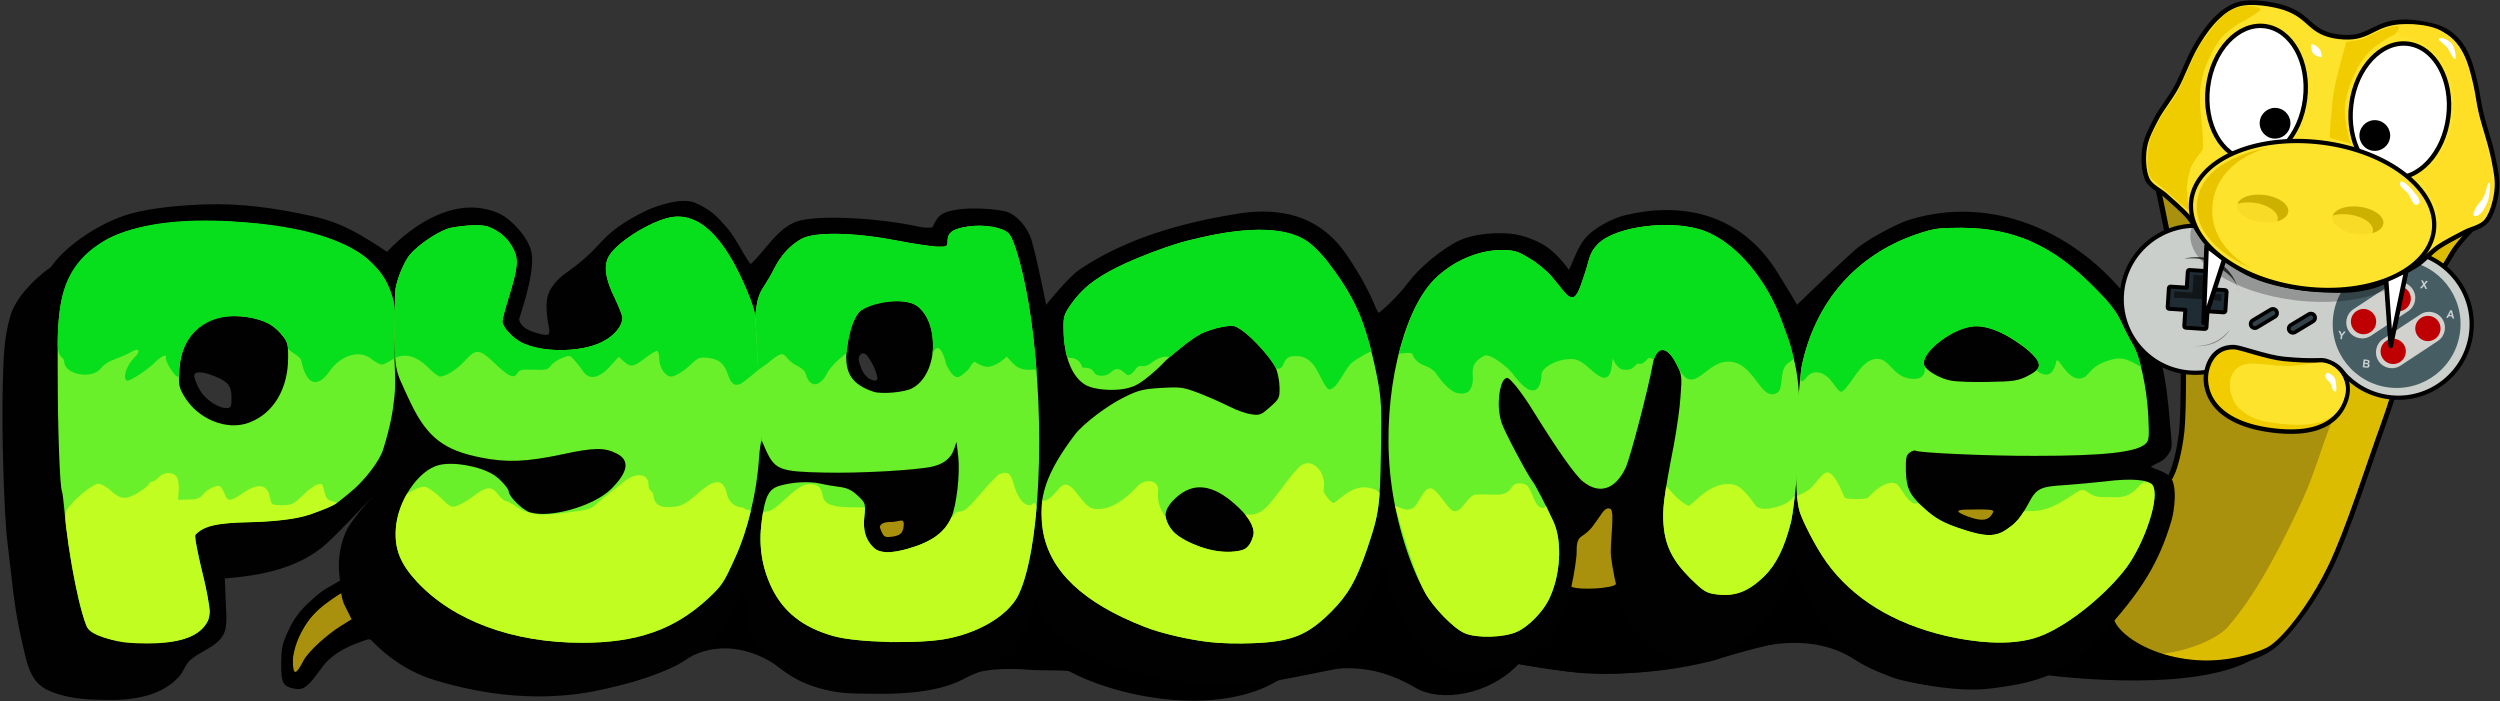 <svg width="1561" height="438" viewBox="0 0 1561 438" fill="none" xmlns="http://www.w3.org/2000/svg">
<rect x="0" y="0" width="1561" height="438" fill="#333333" stroke="none"/>
<g clip-path="url(#clip0_1106_2275)">
<path fill-rule="evenodd" clip-rule="evenodd" d="M1356.94 293.997C1357.63 292.25 1360.69 283.571 1362.29 269.247C1363.66 256.956 1363.68 208.447 1362.29 195.877C1360.13 176.341 1347.01 115.306 1347.01 115.306L1545.99 140.053C1545.99 140.053 1535.06 151.244 1531.45 157.365C1526.09 166.425 1516.7 181.195 1511.27 194.092C1503.89 211.617 1496.67 241.202 1488.41 263.922C1478.8 290.386 1465.93 331.363 1454.79 354.289C1446.37 371.645 1432.81 391.129 1421.59 401.478C1412.39 409.967 1398.21 413.094 1386.24 414.971C1374.26 416.85 1349.61 415.226 1280.54 392.446C1257.94 384.992 1139.95 393.465 1113.17 399.177C1087.64 404.624 1069.54 410.864 1068.43 411.138C984.505 431.846 923.335 404.275 908.381 403.899C883.884 403.281 788.049 428.188 749.669 429.998C700.516 432.316 703.787 428.711 634.465 406.033C596.785 393.707 587.812 382.602 548.373 379.462C491.443 374.928 420.569 402.803 395.308 408.589C361.318 416.376 304.373 418.156 278.05 403.898C258.809 393.475 250.338 377.682 222.014 389.141C210.045 393.983 194.421 408.619 189.648 416.398C185.218 428.892 181.314 428.687 180.985 416.398C180.541 399.785 191.947 381.038 208.919 368.663C215.789 363.51 235.615 356.762 258.732 362.517C276.595 366.963 320.02 366.715 355.374 362.517C385.457 358.944 435.917 343.125 466.334 325.036C510.093 299.011 560.018 304.717 573.006 305.665C594.294 307.219 681.027 339.021 725.871 340.76C772.697 342.575 846.914 315.535 873.206 312.317C929.602 305.415 1012.8 318.16 1066.01 305.577C1114.43 294.126 1194.33 293.119 1239.45 292.558C1294.77 291.867 1341.56 332.908 1356.94 293.997Z" fill="#AA910D" stroke="black" stroke-width="3.317" stroke-miterlimit="1.5" stroke-linecap="round" stroke-linejoin="round"/>
<path fill-rule="evenodd" clip-rule="evenodd" d="M1492.57 165.692L1544.63 139.651C1544.63 139.651 1533.7 150.842 1530.07 156.963C1524.72 166.023 1515.33 180.793 1509.9 193.69C1502.53 211.215 1495.31 240.8 1487.05 263.52C1477.44 289.984 1464.57 330.961 1453.43 353.887C1444.99 371.243 1432.67 389.581 1421.45 399.931C1412.25 408.419 1401.52 409.61 1390.82 411.943C1374.54 415.493 1349.93 408.244 1349.93 408.244C1366.24 406.552 1384.48 398.911 1390.97 391.554C1402.18 378.845 1416.85 357.308 1437.77 311.933C1444.79 296.695 1450.26 277.292 1455.26 265.199C1464.71 242.339 1469.99 211.237 1477.82 193.099C1482.14 183.127 1492.57 165.692 1492.57 165.692Z" fill="#DCBC00"/>
<path fill-rule="evenodd" clip-rule="evenodd" d="M1308.91 381.604C1311.53 379.257 1321.74 379.342 1321.74 379.342C1321.74 379.342 1321.23 379.812 1321.01 380.06C1309.88 392.763 1361.75 428.588 1416.67 403.952C1389.55 432.989 1300 424.384 1274.82 421.206C1274.58 421.337 1274.45 421.404 1274.45 421.404C1274.45 421.404 1213.45 428.79 1206.67 428.086C1196.83 427.066 1175.42 423.074 1158.25 411.917C1127.18 391.729 1088.92 406.117 1074.92 410.473C1071.76 411.455 1071.59 411.781 1069.07 412.362C1044.53 418.009 1004.93 424.415 971.898 418.27C965.367 417.055 952.447 415.635 948.134 414.685C929.713 434.154 899.54 438.685 883.906 429.477C853.99 411.856 833.256 417.496 806.53 420.708L806.773 420.56C804.401 421.379 802.265 422.119 802.159 422.194C765.494 448.199 700.874 436.859 667.876 419.27C665.829 418.18 649.05 418.793 643.472 418.27C628.127 416.832 611.466 417.88 604.743 422.194C588.732 432.468 560.98 434.532 530.229 432.555C500.885 430.668 489.887 418.893 485.327 415.766C464.165 401.256 441.734 402.351 427.473 412.362C416.304 420.202 389.428 427.626 384.453 428.085C358.596 430.475 322.223 434.426 294.376 428.085C257.456 419.679 232.042 399.865 231.9 399.741C230.584 398.599 229.195 399.292 224.022 401.204C213.315 405.085 205.821 410.17 201.137 416.594C192.439 428.772 189.762 430.914 184.409 430.111C176.647 428.772 175.442 426.632 175.576 414.051C175.709 404.416 176.245 401.873 180.393 393.04C184.944 383.137 191.42 377.523 193.509 375.643C193.882 375.306 194.505 374.719 194.848 374.438C195.468 373.93 198.461 370.825 202.877 368.014L213.003 362.131C213.003 362.131 225.164 355.141 231.9 354.95C273.978 353.752 278.618 402.706 465.472 354.95C524.215 339.937 587.742 365.086 647.181 363.105C712.96 360.912 819.725 348.408 863.445 348.1C879.411 347.987 934.164 345.661 981.107 366.343C986.587 368.759 1007.07 367.302 1008.88 364.814C1035.08 328.909 1082.43 345.818 1119.83 347.389C1157.8 348.984 1193.57 357.84 1236.7 374.381C1244.65 377.428 1302.71 376.014 1308.91 381.604ZM182.803 412.713C182.466 400.138 191.1 385.947 203.948 376.579C209.147 372.68 213.003 370.409 213.003 370.409C213.003 370.409 213.396 372.683 213.583 373.368C214.538 376.868 214.788 377.249 216.26 380.059C217.732 382.736 219.509 386.71 219.509 386.71C219.509 386.71 216.127 388.758 212.513 391.033C204.617 395.985 192.65 406.377 189.361 412.713C184.736 421.619 183.052 422.015 182.803 412.713Z" fill="black"/>
<path fill-rule="evenodd" clip-rule="evenodd" d="M431.945 409.308C416.36 420.684 390.535 427.711 371.649 431.469C338.127 438.14 303.2 434.466 270.749 424.448C234.34 413.208 199.543 372.451 215.583 332.883C218.193 326.447 227.397 315.861 232.758 310.014C235.185 307.439 236.715 305.803 236.715 305.803C236.715 305.803 235.104 307.455 232.758 310.014C225.702 317.496 211.055 332.899 204.23 339.122C186.921 354.905 162.898 359.422 140.378 361.187L141.047 377.514C141.246 382.325 141.659 387.202 140.906 391.958C139.127 403.202 125.569 405.843 118.695 412.268C115.654 415.109 114.525 419.551 111.707 422.615C100.763 434.519 83.702 437.166 68.379 437.068C54.192 436.934 47.099 436.265 39.337 434.258C33.798 432.797 27.735 430.79 23.583 426.509C19.443 422.239 17.278 415.741 15.918 410.168C11.819 393.379 9.348 380.116 7.486 362.927C6.683 355.566 5.345 344.726 4.676 338.838C2.534 322.376 0.928 267.908 1.731 241.142C2.158 226.011 2.097 212.019 6.478 197.184C9.756 186.083 21.031 174.263 31.849 166.675C42.353 151.774 64.253 138.342 81.082 133.555C94.917 129.619 113.605 128.135 127.779 127.638C150.403 126.844 171.489 129.774 195.294 135.016C213.761 139.082 225.934 146.87 241.686 157.232C258.349 139.504 286.17 121.199 312.518 133.714C318.407 136.524 330.559 148.14 332.028 158.57C333.963 172.302 323.858 198.852 324.126 199.655C325.062 202.064 325.876 205.74 337.125 208.517C346.201 210.758 342.324 206.624 341.461 195.849C340.723 186.628 342.047 182.984 345.056 178.646C350.114 171.355 355.319 170.209 366.463 160.098C376.887 150.639 379.053 143.845 401.776 132.332C407.947 129.206 425.186 122.705 434.185 126.678C445.105 131.498 448.299 136.019 453.734 141.958C459.535 148.297 467.821 165.827 468.988 164.713C478.359 155.782 485.129 142.926 497.3 138.362C508.943 134.079 546.816 135.685 573.984 141.574C579.307 142.728 582.287 141.907 582.287 141.907C582.287 141.907 584.378 136.563 587.233 134.347C594.411 128.775 617.612 129.663 627.65 131.938C634.609 133.678 641.649 141.93 643.977 149.603C647.478 161.149 653.211 190.287 653.211 190.287C653.211 190.287 666.861 173.135 674.222 168.206C703.335 148.714 737.732 139.138 771.942 133.573C789.602 130.701 820.107 129.061 840.438 158.57C856.48 181.854 858.574 193.03 860.737 195.194C861.368 195.824 873.53 184.289 879.114 176.637C885.692 167.623 900.192 155.38 910.966 150.273C920.924 145.551 935.456 145.053 943.753 145.99C950.275 146.689 957.993 149.471 963.637 152.75C970.972 157.013 978.308 166.271 979.274 168.206C980.096 169.85 983.44 157.068 989.124 149.603C994.663 142.33 1007.38 136.111 1014.81 134.347C1049.77 126.04 1083.8 133.227 1106.28 164.713C1110.5 170.601 1122.09 190.287 1122.09 190.287C1122.09 190.287 1148.11 164.979 1158.59 155.779C1165.16 150.02 1183.63 139.908 1192.05 137.281C1251.13 118.84 1311.36 152.391 1340.99 204.5C1352.45 224.675 1353.49 248.771 1355.56 271.18C1356.27 278.864 1356.85 281.074 1351.08 286.913C1349.7 288.306 1342.26 291.095 1343.22 291.661C1344.56 292.458 1352.6 294.981 1354.81 297.368C1359.91 302.871 1357.66 319.011 1355.86 325.101C1348.38 350.387 1337.64 369.186 1311.11 397.559C1289.97 420.164 1275.1 425.975 1243 429.884C1223.99 432.197 1201.9 428.023 1186.42 424.448C1173.05 421.361 1157.98 408.964 1147.81 399.749C1129.53 383.191 1120.26 353.706 1119.83 350.546C1112.53 385.534 1069.32 433.424 1030.33 403.57C1012.65 390.045 1007.67 360.868 1005.97 347.924C1004.94 340.087 1008.55 319.392 1005.57 317.812C1002.6 316.195 1000.42 320.312 999.195 321.992C994.783 328.036 993.886 330.684 987.501 334.942C983.855 337.316 984.632 342.513 984.422 346.05C984.203 349.927 980.331 382.186 969.344 397.546C957.911 413.526 920.296 423.848 907.904 419.53C873.859 407.663 863.314 349.217 863.314 349.217C863.314 349.217 858.556 415.224 782.708 426.509C748.87 431.544 696.966 418.87 679.592 409.308C650.498 393.296 648.391 382.675 647.179 374.45C639.322 405.53 625.694 413.595 603.801 422.773C591.09 428.103 553.583 432.984 534.772 432.984C519.521 432.984 505.337 429.04 490.934 419.894C473.611 408.896 464.339 394.466 465.155 363.209C459.222 387.584 447.529 397.931 431.945 409.308ZM550.965 333.083C550.418 332.071 550.012 330.987 549.618 329.906C548.607 327.127 552.575 326.098 554.503 325.956C555.595 325.875 556.699 325.975 557.791 325.873C558.959 325.763 562.47 324.926 563.084 325.017C564.042 325.159 564.309 326.366 564.317 327.133C564.331 328.546 564.016 330.552 563.388 331.838C562.263 334.147 559.52 334.684 557.255 335.09C553.24 335.625 552.17 335.358 550.965 333.083ZM1228.41 322.376C1227.01 321.851 1222.27 320.008 1222.82 319.066C1223.46 317.995 1229.78 318.212 1231.72 318.162C1235.55 318.063 1243.44 317.875 1244.47 318.897C1245.05 319.479 1243.51 321.606 1243 322.243C1240.46 325.188 1236.17 325.321 1228.41 322.376ZM144.527 248.102C144.527 240.874 142.386 238.198 133.553 234.718C131.934 234.06 130.275 233.487 128.58 233.059C127.308 232.737 125.998 232.528 124.686 232.477C123.932 232.448 123.151 232.547 122.449 232.824C120.41 233.627 121.607 236.443 122.048 237.692C123.579 242.033 125.99 246.17 129.538 249.172C133.82 252.919 138.772 255.061 141.985 254.793C144.259 254.525 144.66 253.588 144.527 248.102ZM547.823 236.506C547.823 235.264 547.294 233.19 546.839 232.048C544.889 227.149 544.565 226.645 541.634 222.268C540.871 221.128 539.271 220.106 537.906 220.912C536.289 221.868 535.951 224.003 536.354 225.684C537.316 229.697 539.054 233.816 542.484 236.345C543.008 236.73 545.412 237.615 546.054 237.683C546.758 237.757 547.823 237.371 547.823 236.506Z" fill="#000100"/>
<path d="M1215.16 397.053C1182.1 389.291 1156.68 373.633 1140.35 350.882C1133.26 340.845 1125.15 324.3 1123.75 319.7C1118.6 302.728 1123.22 237.395 1124.96 228.83C1133.26 188.815 1158.68 159.373 1196.42 146.392C1207.53 142.644 1210.07 142.243 1224.66 142.243C1257.32 142.377 1281.54 153.083 1307.37 179.18C1317.54 189.351 1321.42 194.436 1324.63 201.395C1326.91 206.347 1330.12 212.503 1331.72 215.046C1336.14 222.273 1340.42 241.812 1341.36 259.21C1342.03 272.592 1341.9 275.001 1339.89 276.875C1334.53 282.362 1313.93 284.637 1270.83 284.637C1242.06 284.771 1198.3 282.763 1196.02 281.425C1195.49 281.024 1193.75 281.559 1192.41 282.63C1190.27 284.102 1189.87 285.975 1190 293.604C1190.27 304.444 1192.14 308.592 1200.17 316.221C1207.93 323.581 1213.29 326.659 1225.87 330.674C1239.52 335.224 1246.21 335.224 1252.77 330.674C1259.19 326.392 1261.6 323.314 1266.82 313.946C1271.64 304.845 1273.91 303.775 1290.24 302.838C1296.93 302.302 1307.9 301.366 1314.73 300.563C1330.52 298.555 1341.49 299.492 1343.9 302.704C1349.26 310.065 1338.56 339.785 1327.84 354.228C1316.13 369.997 1292.42 390.184 1273.64 397.321C1255.42 404.247 1230.28 400.533 1215.16 397.053ZM1265.88 234.846C1275.25 230.095 1275.38 227.084 1267.22 219.456C1263.74 216.378 1256.78 211.56 1251.7 208.883C1238.98 202.192 1229.75 202.058 1218.64 208.348C1206.19 215.307 1198.7 224.541 1201.91 228.957C1204.45 232.437 1212.22 236.586 1218.11 237.656C1221.58 238.326 1232.29 238.727 1241.79 238.459C1257.18 238.192 1259.99 237.79 1265.88 234.846Z" fill="#6AF02A"/>
<path d="M1215.16 397.053C1182.1 389.291 1156.68 373.633 1140.35 350.882C1133.26 340.845 1125.82 326.008 1123.75 319.441C1122.71 316.107 1122.23 312.028 1122.08 309.612C1122.08 309.612 1127.68 307.563 1130.54 304.889C1133.65 301.983 1137.7 295.769 1140.24 295.108C1145.9 293.637 1151.01 310.264 1152.16 310.963C1153.31 311.661 1165.28 312.067 1166.46 310.695C1172.34 303.89 1181.74 298.214 1185.76 303.693C1188.18 306.996 1191.25 312.765 1194.76 314.215C1196.03 314.739 1197.66 314.122 1197.66 314.122C1197.66 314.122 1200.89 316.901 1201.12 317.115C1208.39 323.838 1213.81 326.825 1225.87 330.674C1239.52 335.224 1246.21 335.224 1252.77 330.674C1257.64 327.422 1260.21 324.865 1263.44 319.72C1264.47 318.09 1271.66 320.902 1281.88 316.108C1296.76 309.125 1298.18 303.443 1303.29 307.138C1309.28 311.475 1311.8 310.075 1320.14 310.498C1334.24 311.214 1335.49 299.643 1340.33 301.168C1341.94 301.676 1343.3 301.901 1343.9 302.704C1349.26 310.065 1338.56 339.785 1327.84 354.228C1316.13 369.997 1292.42 390.184 1273.64 397.321C1255.42 404.247 1230.28 400.533 1215.16 397.053Z" fill="#C1FD20"/>
<path d="M1336.81 228.937C1337.16 230.297 1328.75 222.208 1320.35 224.114C1303.33 227.97 1305.88 235.146 1299.07 236.289C1290.86 237.666 1284.86 221.784 1284.03 225.501C1282.72 231.322 1279.98 237.492 1271.48 231.409C1271 231.071 1274.19 230.044 1272.67 226.067C1269.89 218.765 1245.65 201.88 1231.82 203.815C1216.53 205.954 1199.15 221.115 1201.46 228.141C1202.48 231.246 1202.09 236.888 1194.6 236.584C1181.18 236.224 1180.34 222.642 1170.68 224.182C1161.61 225.63 1156.53 239.365 1150.69 244.195C1147.1 247.162 1143.91 232.572 1134.01 232.456C1129.91 232.408 1128.23 235.662 1126.42 237.353C1125.41 238.293 1124.16 238.098 1124.19 237.537C1124.42 233.284 1124.68 230.194 1124.96 228.83C1133.26 188.815 1158.68 159.373 1196.42 146.392C1207.53 142.644 1210.07 142.243 1224.66 142.243C1257.32 142.377 1281.54 153.083 1307.37 179.18C1317.54 189.351 1321.42 194.436 1324.63 201.395C1326.91 206.347 1330.12 212.503 1331.72 215.046C1333.52 217.974 1335.28 222.926 1336.81 228.937Z" fill="#08DF1C"/>
<path d="M1122.28 235.656C1123.97 248.934 1123.8 259.462 1122.93 280.937C1122.04 302.923 1119.08 322.876 1118.27 325.99C1114.12 342.317 1109.03 352.488 1101.4 359.983C1091.23 369.752 1082.8 372.83 1070.62 370.957C1065.27 370.154 1063.26 368.816 1055.5 361.187C1044.53 350.213 1039.84 340.979 1038.77 328.132C1037.84 318.496 1038.91 309.797 1045.2 277.544C1046.94 268.042 1048.94 254.526 1049.34 247.299C1050.28 234.987 1050.15 233.916 1046.8 227.358C1040.78 215.447 1034.09 215.447 1031.95 227.492C1029.14 243.15 1017.9 285.975 1015.08 291.998C1008.66 305.648 998.758 308.86 988.587 300.83C983.501 296.816 972.661 281.291 957.271 256.533C953.925 250.912 948.839 243.819 946.163 240.607C941.746 235.522 941.077 235.12 939.204 236.994C936.527 239.671 934.018 252.689 937.598 264.027C939.204 269.113 953.791 296.682 957.003 300.697C958.743 302.838 964.631 314.213 969.85 325.455C975.739 338.035 974.401 359.849 966.906 374.704C962.891 382.6 954.059 391.433 947.1 394.511C939.07 398.124 921.94 398.659 914.445 395.314C907.62 392.369 895.04 379.388 889.955 370.288C878.847 350.481 870.282 320.771 867.873 294.005C863.457 246.496 875.635 194.57 895.709 174.362C906.817 163.254 922.877 156.161 937.33 156.161C945.36 156.161 947.367 156.697 954.862 161.247C959.546 163.923 965.836 169.143 968.914 172.756C977.077 182.526 978.516 185.604 981.761 185.604C985.007 185.604 986.989 178.266 989.838 169.897C992.444 162.245 992.03 158.071 997.821 152.28C1009.2 140.905 1045.06 136.756 1064.74 144.384C1084.27 152.013 1103.41 174.763 1112.78 201.262C1116.26 211.031 1120.78 223.857 1122.28 235.656Z" fill="#6AF02A"/>
<path d="M1040.31 304.208C1040.61 302.339 1046.02 311.915 1054.21 315.79C1055.96 316.618 1065.64 302.252 1078.87 302.206C1083.73 302.19 1087.25 302.941 1096.19 315.673C1097.92 318.137 1103.88 318.596 1111.86 315.75C1118.33 313.442 1120.74 309.09 1120.67 309.709C1119.68 318.272 1118.69 324.38 1118.27 325.99C1114.12 342.317 1109.03 352.488 1101.4 359.983C1091.23 369.752 1082.8 372.83 1070.62 370.957C1065.27 370.154 1063.26 368.815 1055.5 361.187C1044.53 350.213 1039.84 340.979 1038.77 328.131C1038.17 321.938 1038.4 316.131 1040.31 304.208Z" fill="#C1FD20"/>
<path d="M889.955 370.288C881.837 355.813 871.046 315.76 871.046 315.76C876.611 318.192 879.64 319.257 882.767 316.826C886.4 313.999 889.209 303.039 894.319 305.237C898.429 307.008 903.608 317.199 907.118 318.862C912.43 321.38 916.237 309.199 921.441 308.848C932.674 308.088 939.669 311.128 943.688 304.598C946.639 299.803 952.545 302.393 953.317 303.036C956.872 305.993 957.566 316.02 962.894 317.151C964.84 317.563 965.237 315.827 965.237 315.827C965.237 315.827 968.33 322.18 969.85 325.455C975.739 338.035 974.401 359.849 966.906 374.704C962.891 382.6 954.059 391.433 947.1 394.511C939.07 398.124 921.94 398.659 914.445 395.314C907.62 392.369 895.04 379.388 889.955 370.288Z" fill="#C1FD20"/>
<path d="M1120 223.996C1120.09 224.369 1116.48 226.421 1115.28 227.817C1110.86 232.972 1113.97 242.837 1109.56 245.361C1105.7 247.573 1102.6 244.727 1101.99 244.182C1096.31 239.126 1090.66 225.051 1078.23 225.798C1067.89 226.419 1061.69 238.268 1054.77 236.863C1050.51 235.998 1047.4 228.537 1046.8 227.358C1043.38 220.589 1040.37 218.21 1037.35 218.623C1036.39 218.756 1034.12 220.065 1032.74 224.239C1032.6 224.999 1030.25 222.441 1028.92 223.996C1024.29 229.419 1022.9 226.147 1022.06 227.231C1019 231.183 1016.14 231.25 1013.01 230.642C1009.39 229.938 1006.96 223.804 1006.96 223.804C1006.29 230.016 1005.93 240.397 996.808 233.667C991.567 229.798 987.737 224.419 981.666 224.201C972.531 223.875 962.718 229.411 962.569 233.733C962.222 243.798 957.758 243.835 956.909 243.804C951.848 243.624 946.02 235.269 944.05 232.737C941.656 229.66 930.47 220.292 926.823 222.146C914.025 228.651 923.302 236.135 917.486 243.926C915.958 245.973 910.89 246.608 907.073 244.261C901.334 240.732 896.585 232.912 896.261 232.568C892.771 228.871 890.164 228.852 887.048 227.16C884.835 225.958 882.649 223.635 882.005 221.27C881.501 219.416 873.325 220.975 873.325 220.975C873.325 220.975 878.475 203.339 881.81 195.911C885.809 187.009 890.493 179.613 895.709 174.362C906.817 163.254 922.877 156.161 937.33 156.161C945.36 156.161 947.367 156.697 954.862 161.247C959.546 163.923 965.836 169.143 968.914 172.756C977.077 182.526 978.452 185.604 981.761 185.604C985.071 185.604 986.983 178.28 989.913 169.683C992.512 162.056 992.183 157.918 997.821 152.28C1009.2 140.905 1045.06 136.756 1064.74 144.384C1084.27 152.013 1103.41 174.763 1112.78 201.262C1116.26 211.031 1117.2 211.21 1120 223.996Z" fill="#08DF1C"/>
<path d="M755.59 400.934C742.877 399.596 724.81 395.447 714.773 391.433C676.364 376.444 655.486 356.771 651.204 331.343C647.724 311.135 653.077 295.343 671.144 271.388C676.364 264.563 691.352 253.187 702.326 247.834C710.758 243.685 713.836 242.882 725.077 242.213C737.523 241.544 738.594 241.678 749.167 245.693C755.323 248.102 763.62 251.849 767.903 253.99C772.051 256.132 778.074 258.273 781.286 258.674C786.639 259.477 787.442 259.076 793.063 254.124C798.817 249.039 799.085 248.503 798.951 241.544C798.817 237.529 797.746 232.176 796.542 229.633C793.732 223.745 782.356 211.031 775.799 206.481C770.847 203.001 770.178 202.868 762.817 204.206C758.535 205.009 752.646 206.882 749.702 208.488C743.412 211.7 735.092 219.061 730.163 223.076C726.591 225.985 725.613 227.894 720.126 232.578C711.694 239.804 708.75 241.41 702.326 242.749C694.564 244.221 683.323 243.284 678.237 240.607C669.405 235.789 664.185 222.808 664.051 205.009C663.918 198.05 664.453 196.176 668.334 190.555C675.427 180.384 683.055 174.228 697.375 167.001C711.427 159.908 732.136 152.664 741.538 150.273C745.03 149.384 753.99 147.221 760.274 146.124C790.837 140.79 808.319 144.117 818.356 152.28C821.434 154.823 826.386 160.042 829.33 163.923C835.754 172.355 843.297 183.278 847.932 194.169C853.041 206.169 856.899 220.132 859.977 235.923C862.52 249.172 862.787 254.526 862.252 282.094C861.717 315.953 861.048 321.039 853.286 343.656C846.594 362.793 841.776 371.224 831.338 381.797C816.483 396.652 806.579 400.667 782.356 401.604C773.925 402.005 761.88 401.737 755.59 400.934ZM749.909 341.548C760.288 345.294 770.781 345.565 776.868 342.958C778.982 342.052 781.237 339.423 782.655 334.037C782.926 333.007 782.79 332.165 782.763 331.907C782.272 327.077 778.527 321.4 771.393 315.09C756.939 302.108 744.897 300.951 734.191 310.854C729.424 315.254 727.534 318.947 727.811 322.483C727.939 324.107 728.667 326.021 729.539 327.588C733.46 334.63 739.93 337.945 749.909 341.548Z" fill="#6AF02A"/>
<path d="M755.59 400.934C742.877 399.596 724.81 395.447 714.773 391.433C676.364 376.444 655.486 356.771 651.204 331.343C650.054 324.667 650.788 312.306 650.788 312.306C650.788 312.306 652.977 315.337 661.118 305.221C669.241 295.124 674.673 317.617 683.952 317.805C687.425 317.876 696.148 318.741 709.845 304.036C715.644 297.81 723.67 300.28 723.095 306.163C722.066 316.72 727.731 322.476 727.731 322.476C727.731 322.476 729.05 329.733 734.546 333.764C743.193 340.105 759.275 346.904 774.802 343.723C779.982 342.663 781.994 337.162 782.649 333.744C783.681 328.376 777.363 321.174 777.363 321.174C777.363 321.174 782.406 322.21 786.977 319.663C793.757 315.886 801.557 301.517 810.985 291.856C818.589 284.067 828.835 294.946 826.426 305.848C825.997 307.788 830.98 313.844 832.456 314.081C834.003 314.328 840.168 306.725 847.745 304.832C855.684 302.848 861.487 307.035 861.428 307.883C860.503 321.221 858.486 328.504 853.286 343.656C846.594 362.793 841.776 371.224 831.338 381.797C816.483 396.652 806.579 400.667 782.356 401.604C773.925 402.005 761.88 401.737 755.59 400.934Z" fill="#C1FD20"/>
<path d="M843.761 226.878C839.427 230.871 835.536 242.062 830.294 243.216C828.55 243.6 825.924 237.966 825.369 236.956C821.965 230.774 818.713 220.995 806.918 222.469C801.713 223.12 801.803 227.898 800.381 229.186C798.15 231.213 796.65 229.861 796.542 229.633C793.731 223.745 782.356 211.031 775.798 206.481C770.847 203.001 770.178 202.868 762.817 204.206C758.534 205.009 752.646 206.882 749.702 208.488C743.412 211.7 730.163 223.076 730.163 223.076C730.163 223.076 726.258 221.011 718.81 226.634C714.177 230.134 713.162 227.67 710.721 228.9C709 229.767 707.773 233.601 704.549 234.273C703.06 234.556 700.972 230.669 697.768 230.46C693.863 230.207 693.518 235.591 686.049 234.453C682.908 233.973 683.43 231.407 680.717 230.242C678.4 229.248 675.871 229.76 675.765 229.395C674.212 224.01 669.767 223.267 667.943 223.52C667.566 223.572 666.234 222.702 666.116 222.25C664.811 217.237 664.099 211.437 664.051 205.009C663.917 198.05 664.453 196.176 668.334 190.555C675.427 180.384 683.055 174.228 697.375 167.001C711.427 159.908 732.581 152.533 741.538 150.273C744.44 149.541 756.637 146.784 760.274 146.124C790.799 140.584 808.319 144.117 818.356 152.28C821.434 154.823 826.386 160.042 829.33 163.923C839.431 177.238 843.438 184.946 847.932 194.169C851.793 202.093 856.291 219.258 856.291 219.258C856.291 219.258 847.499 223.434 843.761 226.878Z" fill="#08DF1C"/>
<path d="M475.533 275.436C475.131 275.436 472.14 230.57 472.14 230.57L471.605 215.18C470.802 195.908 472.14 185.871 476.69 179.314C478.564 176.503 481.642 171.284 483.516 167.537C487.664 159.239 493.687 152.815 500.646 149.068C508.943 144.652 533.166 145.053 559.531 150.139C570.638 152.28 582.282 154.02 585.627 154.02C591.248 154.154 591.65 153.886 591.65 150.54C591.65 145.187 594.995 142.778 604.497 141.44C614.401 139.968 625.508 141.842 629.657 145.589C633.672 149.47 640.096 173.425 643.709 198.986C653.077 265.5 649.33 344.592 635.679 371.894C629.122 384.741 609.85 395.983 588.304 399.329C569.835 402.139 533.702 401.068 520.051 397.053C501.315 391.7 489.27 382.198 481.91 367.076C475.62 353.96 473.612 340.578 475.62 325.455C477.627 309.797 480.036 305.113 487.129 303.239C495.025 300.964 505.062 300.429 512.021 301.901C515.367 302.704 520.854 303.641 524.334 304.042C529.151 304.711 531.962 306.05 535.575 309.529C540.393 314.079 540.527 314.213 539.724 322.243C538.653 331.21 540.527 337.232 545.612 342.05C549.36 345.529 556.051 345.663 566.624 342.719C581.612 338.436 589.642 332.682 593.925 323.314C597.27 315.685 599.546 296.146 598.341 285.039L597.27 275.938L595.664 280.488C593.791 286.109 589.241 289.723 582.148 291.329C572.111 293.604 536.512 295.611 514.698 295.076C487.664 294.54 484.185 293.336 478.832 282.362C476.958 278.481 476.068 275.436 475.533 275.436ZM569.434 242.481C585.36 234.317 587.367 202.6 572.78 191.091C565.687 185.47 541.999 188.146 536.111 195.239C532.497 199.656 529.553 208.89 528.616 219.061C527.278 232.979 532.096 240.206 545.479 244.622C550.296 246.228 564.75 245.024 569.434 242.481Z" fill="#6AF02A"/>
<path d="M594.981 322.567C596.193 320.204 597.386 319.433 599.545 319.433C602.088 319.433 605.166 316.756 612.392 308.191C617.612 302.035 622.831 296.548 623.902 296.146C628.988 294.139 630.995 295.344 632.601 301.097C634.876 309.797 638.757 315.417 642.638 315.417C642.989 315.417 643.301 315.425 643.58 315.45C646.095 313.339 647.543 313.431 647.101 318.397C645.015 341.769 641.139 360.974 635.679 371.893C629.122 384.741 609.85 395.983 588.303 399.329C580.837 400.464 570.483 400.966 559.894 400.896C558.385 400.953 557.12 400.969 556.185 400.935C555.645 400.906 554.894 400.859 553.987 400.797C540.357 400.435 527.157 399.143 520.051 397.054C501.315 391.7 489.27 382.198 481.909 367.075C475.62 353.961 473.612 340.577 475.62 325.454C475.858 323.599 476.101 321.897 476.358 320.335C476.528 319.299 480.49 319.313 481.302 318.8C482.886 317.8 485.7 315.855 488.066 313.678C497.835 304.443 502.118 301.767 506.802 302.303C511.218 302.704 512.691 304.31 513.895 310.332C514.832 314.749 520.185 316.756 531.427 316.756L540.093 316.891C540.093 316.891 540.082 317.897 540.007 319.037C539.925 320.292 539.776 321.717 539.724 322.243C538.653 331.209 540.526 337.232 545.612 342.05C549.359 345.529 556.051 345.663 566.624 342.719C581.612 338.436 589.642 332.682 593.925 323.314C594.146 322.808 594.502 322.579 594.981 322.567Z" fill="#C1FD20"/>
<path d="M582.308 220.964C582.308 220.964 584.796 200.027 572.864 191.246C563.073 183.892 539.339 190.767 536.056 195.179C529.586 203.874 528.959 219.847 528.485 220.557C528.485 220.557 519.459 227.228 516.514 232.983C511.964 242.083 505.287 242.347 503.012 233.112C502.61 231.373 499.441 229.098 496.765 227.894C494.355 226.823 491.744 223.956 490.807 222.751C488.265 219.673 486.192 221.202 478.831 227.224L472.339 231.817L472.14 230.57L471.605 215.18C470.802 195.908 472.14 185.871 476.69 179.314C478.564 176.503 481.642 171.284 483.515 167.536C487.664 159.239 493.687 152.815 500.646 149.068C508.943 144.651 533.166 145.053 559.53 150.139C570.638 152.28 582.281 154.02 585.626 154.02C591.248 154.154 591.649 153.886 591.649 150.541C591.649 145.187 594.995 142.779 604.497 141.44C614.401 139.967 625.508 141.841 629.657 145.589C633.671 149.47 640.096 173.425 643.709 198.986C645.465 211.458 646.761 224.371 647.616 237.301C647.245 233.063 646.763 230.585 646.174 230.674C640.286 231.342 635.946 230.704 632.467 226.823L628.586 222.674C628.586 222.674 623.43 228.126 617.408 229.009C613.798 229.539 608.511 225.886 608.511 225.886C606.418 226.915 605.949 229.624 604.268 231.109C598.74 235.992 596.735 239.002 590.846 227.76C587.678 214.229 583.982 216.183 582.308 220.964Z" fill="#08DF1C"/>
<path d="M250.026 237.641C249.807 237.274 247.16 231.733 246.725 223.433C245.902 207.771 246.771 183.662 246.771 182.524C246.771 177.84 250.519 167.268 254.534 160.978C258.281 154.822 272.333 144.918 280.496 142.51C283.173 141.707 299.768 139.164 305.656 141.84C313.151 145.186 317.166 148.933 320.645 155.625C323.857 161.915 323.322 167.402 317.567 185.87C315.426 192.829 313.686 199.521 313.686 200.725C313.686 204.071 319.976 211.03 325.597 213.84C339.381 220.799 365.745 219.997 378.058 212.368C384.615 208.487 388.63 203 388.63 198.45C388.63 197.112 386.489 191.625 383.946 186.272C377.79 173.959 376.719 165.394 380.467 159.506C386.355 150.138 408.437 136.889 420.482 135.417C433.329 133.944 445.24 142.376 456.348 161.112C462.37 171.015 471.663 192.16 471.663 198.45C471.797 203.134 476.05 275.424 475.515 275.424C475.113 275.424 474.281 280.487 473.879 286.643C472.541 307.387 466.786 331.208 459.158 347.803C451.798 364.13 450.861 365.469 442.028 373.766C421.017 393.171 397.731 401.335 363.47 401.335C320.244 401.335 283.307 387.684 260.556 363.461C249.983 352.086 246.236 342.852 247.173 330.004C248.377 312.606 261.225 293.602 274.073 290.391C283.173 288.115 299.634 291.06 308.333 296.547C312.214 298.956 317.567 304.978 317.701 306.985C317.701 310.063 326.132 318.227 330.682 319.833C343.128 323.848 370.563 316.086 381.403 305.513C392.377 294.673 393.448 287.446 385.017 283.164C377.389 279.283 370.831 279.417 350.89 283.699C328.809 288.383 316.63 288.918 300.437 285.707C277.552 281.29 266.98 273.26 256.809 252.383C253.463 245.558 250.188 237.911 250.026 237.641Z" fill="#6AF02A"/>
<path d="M253.938 308.611C254.008 308.49 261.889 303.13 265.642 304.042C267.516 304.443 271.932 307.655 275.411 311.001C281.166 316.756 281.836 317.024 285.717 315.685C287.992 314.882 292.676 312.072 296.021 309.529C303.65 303.641 307.129 303.507 311.01 308.726C312.75 311.001 314.758 312.74 315.561 312.74C316.497 312.74 319.442 314.347 322.252 316.22C329.078 321.038 336.572 322.243 349.419 320.637C367.084 318.495 368.691 318.094 372.036 315.016C373.91 313.41 377.256 310.6 379.531 308.726C381.94 306.852 386.222 303.373 389.166 301.097C397.063 294.541 404.958 295.477 404.958 302.838C404.958 304.443 405.493 306.049 406.296 306.317C406.965 306.585 407.768 308.057 408.036 309.663C408.839 315.016 411.649 316.889 418.207 316.621C425.568 316.22 427.709 315.15 436.274 307.655C446.847 298.422 451.932 298.823 454.074 309.127C454.877 313.143 459.025 316.756 462.906 316.756C463.973 316.756 465.249 317.49 465.806 318.402C467.338 317.783 468.804 319.085 468.734 319.37C466.194 329.776 462.902 339.66 459.158 347.803C451.798 364.13 450.861 365.468 442.028 373.766C421.017 393.171 397.731 401.335 363.47 401.335C320.244 401.335 283.307 387.684 260.556 363.461C249.983 352.086 246.236 342.851 247.173 330.004C247.676 322.73 250.216 315.175 253.938 308.611Z" fill="#C1FD20"/>
<path d="M246.898 225.665C246.823 224.947 246.765 224.202 246.724 223.434C245.901 207.77 246.772 183.661 246.772 182.524C246.772 177.84 250.518 167.268 254.534 160.977C258.28 154.821 272.333 144.918 280.497 142.51C283.173 141.707 299.767 139.164 305.657 141.84C313.151 145.186 317.165 148.933 320.645 155.625C323.856 161.915 323.322 167.402 317.567 185.87C315.426 192.829 313.686 199.521 313.686 200.725C313.686 204.07 319.975 211.03 325.597 213.841C339.381 220.799 365.745 219.996 378.058 212.368C384.615 208.487 388.63 203 388.63 198.45C388.63 197.111 386.489 191.624 383.946 186.272C377.79 173.959 376.72 165.394 380.466 159.506C386.355 150.137 408.436 136.888 420.481 135.416C433.329 133.945 445.24 142.375 456.348 161.112C462.37 171.015 471.663 192.16 471.663 198.45C471.728 200.695 473.422 231.05 473.422 231.05C473.422 231.05 464.775 238.539 462.441 239.64C458.425 241.533 456.327 239.205 454.742 234.451C452.333 227.091 449.122 224.28 442.162 223.478C437.077 222.942 435.873 223.343 432.393 226.689C427.441 231.507 421.82 235.121 419.144 235.121C415.397 235.121 411.649 229.499 411.649 224.146C411.649 221.336 410.981 219.061 410.177 219.061C409.508 219.061 406.029 221.202 402.683 223.745C395.59 229.231 393.583 229.499 389.434 225.618L386.356 222.808L380.735 228.964C374.178 236.191 368.021 237.395 364.274 232.176C363.203 230.436 360.794 227.359 359.055 225.35C355.842 221.604 355.842 221.604 350.757 223.611C347.947 224.815 344.735 226.956 343.798 228.563C342.192 230.837 340.586 231.105 333.092 230.837C326.133 230.57 324.125 230.972 323.188 232.845C320.913 236.726 317.836 235.388 309.003 226.956C299.233 217.588 297.36 217.455 289.866 225.752C285.181 230.837 278.222 235.121 274.743 235.121C273.805 235.121 271.129 233.112 268.72 230.837C262.43 224.146 256.141 221.202 250.519 222.272C248.137 222.726 246.724 223.611 246.724 223.611C246.724 223.611 246.886 225.284 246.898 225.665Z" fill="#08DF1C"/>
<path d="M78.202 400.694C66.827 399.222 58.529 396.546 55.585 393.2C50.767 387.713 42.737 348.501 40.061 316.918C39.526 311.832 38.99 307.282 38.723 306.88C37.384 304.739 36.046 267.668 36.046 235.282C36.046 197.542 33.57 170.541 64.93 150.596C77.656 142.501 107.27 135.305 152.416 138.938C200.962 142.846 223.005 154.851 231.704 163.817C239.734 172.115 241.302 174.582 245.575 187.534C247.203 192.466 246.044 213.168 246.291 222.616C246.511 230.959 247.188 239.297 246.291 247.594C245.244 257.297 243.883 265.661 239.198 280.784C236.923 288.01 227.288 300.59 218.187 307.817C215.109 310.226 212.031 312.769 211.228 313.438C207.882 316.115 196.641 320.531 186.871 322.94C180.18 324.546 164.997 326.005 155.108 326.102C145.6 326.197 133.174 327.221 127.866 329.198C125.481 330.085 123.665 331.083 122.006 333.771C121.507 334.582 122.395 339.294 122.79 341.159C123.99 346.83 124.49 349.909 125.563 354.233C127.588 362.394 132.68 382.021 129.74 387.792C124.437 398.2 111.124 400.694 100.016 401.23C92.79 401.497 83.02 401.23 78.202 400.694ZM155.422 263.921C170.678 258.3 179.912 242.91 179.912 223.237C179.912 214.271 179.645 213.334 175.228 208.248C169.607 201.691 162.247 198.479 150.336 197.542C127.719 195.668 113.265 208.382 111.927 231.535C111.392 240.1 111.793 241.973 114.871 247.193C123.303 261.646 141.503 269.141 155.422 263.921Z" fill="#6AF02A"/>
<path d="M121.776 395.983C111.967 401.744 95.871 402.495 79.88 401.335C72.389 400.791 56.334 396.688 54.059 391.067C50.445 382.235 44.665 355.747 41.453 330.186C40.115 320.282 41.211 318.897 43.352 316.087C48.036 310.198 58.475 302.035 61.419 302.035C63.159 302.035 66.371 303.775 68.78 306.05C75.204 311.938 78.416 312.206 85.776 307.923C89.256 305.916 92.334 303.507 92.735 302.57C93.137 301.5 94.207 300.697 95.144 300.697C95.947 300.697 97.821 299.492 99.159 298.02C102.371 294.407 108.661 294.54 110.535 298.154C111.471 299.626 111.873 303.373 111.605 306.451L111.204 312.072L117.761 311.938C122.579 311.938 124.72 311.269 126.46 309.128C128.869 306.05 133.419 303.373 136.497 303.373C137.568 303.373 139.174 305.514 140.111 308.057C142.118 313.544 143.59 313.41 152.691 307.254C161.523 301.366 167.144 302.57 168.616 310.734C169.553 315.284 169.687 315.418 176.111 315.418C182.133 315.418 183.204 314.882 188.825 309.529C194.713 303.775 199.665 300.964 201.137 302.57C201.538 302.972 202.207 305.247 202.743 307.656C203.412 310.734 204.482 312.206 206.891 312.741L210.482 313.942C210.482 313.942 208.477 315.321 206.058 316.412C202.376 318.072 197.671 319.718 197.122 319.968C189.494 323.447 174.371 325.723 156.572 325.99C133.821 326.392 126.996 328.957 121.91 334.02C121.525 336.472 123.382 345.529 126.059 356.369C128.735 367.343 130.877 378.585 131.01 381.262C131.278 386.882 127.798 392.503 121.776 395.983Z" fill="#C1FD20"/>
<path d="M38.7 223.197C36.304 221.209 35.284 218.756 36.547 201.28C36.942 195.82 37.824 189.162 39.193 183.782C47.783 150.054 82.967 134.745 144.009 138.174C208.014 141.77 238.778 158.61 245.576 187.535C246.868 193.031 246.518 197.62 246.532 203.145C246.535 204.225 246.176 208.242 246.199 215.06C246.212 218.658 246.306 223.341 246.336 223.828C245.363 224.106 239.644 227.959 238.228 227.664C236.813 227.369 233.901 225.736 231.759 224.033C224.487 218.254 212.896 221.69 205.891 231.701C198.079 242.866 191.149 240.284 188.089 225.071C187.519 222.232 179.826 219.213 179.826 217.377C179.826 210.794 171.105 203.733 168.694 202.513C161.513 198.881 151.988 196.724 142.655 197.536C127.776 198.828 111.794 209.507 111.794 233.685C111.794 240.073 102.791 225.463 103.549 223.348C104.482 220.749 100.764 222.257 97.143 225.947C92.236 230.946 81.005 238.287 79.278 237.625C76.343 236.498 78.933 228.14 83.631 223.577C88.213 219.128 86.972 216.699 81.738 219.872C79.917 220.976 75.613 222.891 72.171 224.128C67.663 225.749 65.108 227.393 63.031 230.016C57.353 237.185 40.076 233.92 40.076 225.677C40.076 224.941 39.457 223.825 38.7 223.197Z" fill="#08DF1C"/>
<path fill-rule="evenodd" clip-rule="evenodd" d="M1503.05 156.887C1528.18 159.978 1546.08 182.902 1542.99 208.046C1539.9 233.189 1516.97 251.092 1491.84 248.001C1480.08 246.556 1469.92 240.78 1462.73 232.47C1462.7 232.429 1462.63 232.345 1462.63 232.345L1397.25 224.277C1397.25 224.277 1397.13 224.361 1397.07 224.404C1388.09 230.719 1376.83 233.857 1365.09 232.413C1339.94 229.32 1322.04 206.397 1325.14 181.254C1328.23 156.109 1351.15 138.207 1376.29 141.299C1389.56 142.931 1490.8 155.381 1503.05 156.887Z" fill="#CBCFCC" stroke="black" stroke-width="2.64" stroke-miterlimit="1.5" stroke-linecap="round" stroke-linejoin="round"/>
<path fill-rule="evenodd" clip-rule="evenodd" d="M1501.11 162.682C1522.98 165.251 1538.66 185.1 1536.09 206.979C1533.52 228.857 1513.67 244.532 1491.79 241.963C1469.92 239.394 1454.24 219.545 1456.82 197.667C1459.38 175.788 1479.23 160.112 1501.11 162.682Z" fill="#465D63"/>
<path d="M1510.98 179.916L1512.97 177.531L1511.72 174.984L1512.88 175.121L1513.69 176.828L1514.85 175.352L1516.01 175.489L1514.18 177.712L1515.58 180.457L1514.37 180.315L1513.48 178.474L1512.17 180.057L1510.98 179.916Z" fill="#C8D0D2"/>
<path d="M1461.32 211.672L1461.57 209.588L1460.09 206.509L1461.26 206.646L1462.2 208.742L1463.57 206.917L1464.72 207.052L1462.56 209.712L1462.32 211.789L1461.32 211.672Z" fill="#C8D0D2"/>
<path d="M1475.85 224.355L1477.83 224.587C1478.22 224.633 1478.51 224.684 1478.7 224.739C1478.89 224.794 1479.05 224.882 1479.19 225.004C1479.33 225.126 1479.44 225.278 1479.52 225.462C1479.6 225.647 1479.63 225.845 1479.61 226.059C1479.58 226.291 1479.49 226.496 1479.35 226.675C1479.2 226.854 1479.01 226.979 1478.79 227.051C1479.08 227.175 1479.29 227.351 1479.43 227.582C1479.57 227.813 1479.62 228.071 1479.58 228.357C1479.56 228.582 1479.48 228.795 1479.35 228.995C1479.22 229.196 1479.06 229.349 1478.86 229.455C1478.66 229.561 1478.43 229.613 1478.16 229.611C1477.99 229.609 1477.59 229.573 1476.95 229.503L1475.27 229.305L1475.85 224.355ZM1476.75 225.296L1476.62 226.441L1477.27 226.517C1477.66 226.563 1477.91 226.586 1478 226.586C1478.18 226.586 1478.32 226.542 1478.43 226.456C1478.54 226.37 1478.6 226.247 1478.62 226.087C1478.64 225.934 1478.61 225.804 1478.54 225.699C1478.46 225.593 1478.34 225.52 1478.18 225.481C1478.08 225.458 1477.8 225.419 1477.33 225.363L1476.75 225.296ZM1476.52 227.264L1476.37 228.588L1477.29 228.697C1477.65 228.739 1477.88 228.756 1477.98 228.747C1478.13 228.738 1478.26 228.686 1478.37 228.592C1478.47 228.498 1478.54 228.364 1478.56 228.188C1478.57 228.04 1478.55 227.909 1478.49 227.797C1478.43 227.685 1478.34 227.598 1478.21 227.535C1478.08 227.471 1477.78 227.413 1477.33 227.359L1476.52 227.264Z" fill="#C8D0D2"/>
<path d="M1532.41 198.983L1531.32 198.855L1531.02 197.68L1529.04 197.447L1528.5 198.524L1527.44 198.399L1529.95 193.676L1531.01 193.8L1532.41 198.983ZM1530.8 196.808L1530.33 194.891L1529.45 196.649L1530.8 196.808Z" fill="#C8D0D2"/>
<path fill-rule="evenodd" clip-rule="evenodd" d="M1503.64 194.321C1508.22 191.3 1509.48 185.131 1506.46 180.554C1503.44 175.978 1497.27 174.715 1492.7 177.736L1469.46 193.08C1464.88 196.101 1463.62 202.27 1466.64 206.846C1469.66 211.423 1475.83 212.686 1480.4 209.664L1503.64 194.321Z" fill="#D1D1CD"/>
<path fill-rule="evenodd" clip-rule="evenodd" d="M1482.39 196.448C1484.79 200.09 1483.79 204.997 1480.14 207.401C1476.5 209.805 1471.6 208.8 1469.19 205.159C1466.79 201.518 1467.79 196.61 1471.44 194.206C1475.08 191.803 1479.98 192.808 1482.39 196.448Z" fill="#BE0003"/>
<path fill-rule="evenodd" clip-rule="evenodd" d="M1504.04 182.156C1506.44 185.797 1505.43 190.704 1501.79 193.109C1498.15 195.512 1493.25 194.507 1490.84 190.866C1488.44 187.225 1489.44 182.318 1493.08 179.914C1496.72 177.51 1501.63 178.515 1504.04 182.156Z" fill="#BE0003"/>
<path fill-rule="evenodd" clip-rule="evenodd" d="M1522.18 212.925C1526.76 209.903 1528.02 203.735 1525 199.159C1521.98 194.582 1515.81 193.318 1511.23 196.34L1487.99 211.684C1483.42 214.705 1482.15 220.874 1485.17 225.45C1488.2 230.026 1494.36 231.29 1498.94 228.269L1522.18 212.925Z" fill="#D1D1CD"/>
<path fill-rule="evenodd" clip-rule="evenodd" d="M1500.91 215.051C1503.32 218.693 1502.31 223.6 1498.67 226.003C1495.03 228.407 1490.13 227.403 1487.72 223.761C1485.32 220.12 1486.32 215.212 1489.96 212.809C1493.6 210.406 1498.51 211.41 1500.91 215.051Z" fill="#BE0003"/>
<path fill-rule="evenodd" clip-rule="evenodd" d="M1522.57 200.76C1524.98 204.401 1523.97 209.308 1520.33 211.712C1516.69 214.116 1511.78 213.111 1509.38 209.469C1506.98 205.828 1507.98 200.922 1511.62 198.517C1515.26 196.114 1520.17 197.118 1522.57 200.76Z" fill="#BE0003"/>
<path fill-rule="evenodd" clip-rule="evenodd" d="M1421.41 194.164C1420.67 192.932 1419.07 192.532 1417.84 193.272L1406.58 200.029C1405.35 200.769 1404.95 202.37 1405.69 203.602C1406.43 204.834 1408.03 205.233 1409.26 204.494L1420.52 197.736C1421.75 196.996 1422.15 195.396 1421.41 194.164Z" fill="#334249" stroke="black" stroke-width="2.336" stroke-miterlimit="1.5" stroke-linecap="round" stroke-linejoin="round"/>
<path fill-rule="evenodd" clip-rule="evenodd" d="M1445.17 197.082C1444.43 195.85 1442.83 195.452 1441.6 196.193L1430.35 202.958C1429.12 203.699 1428.72 205.3 1429.46 206.531C1430.2 207.762 1431.8 208.16 1433.03 207.421L1444.28 200.654C1445.51 199.914 1445.91 198.313 1445.17 197.082Z" fill="#324148" stroke="black" stroke-width="2.336" stroke-miterlimit="1.5" stroke-linecap="round" stroke-linejoin="round"/>
<path fill-rule="evenodd" clip-rule="evenodd" d="M1462.87 163.281C1463.23 160.398 1461.18 157.77 1458.29 157.416L1414.48 152.027C1411.59 151.673 1408.97 153.725 1408.61 156.607L1407.33 167.052C1406.97 169.935 1409.02 172.563 1411.91 172.918L1455.73 178.306C1458.61 178.661 1461.24 176.608 1461.59 173.726L1462.87 163.281Z" fill="#646464"/>
<path fill-rule="evenodd" clip-rule="evenodd" d="M1364.51 193.478L1364.02 201.104C1363.77 205.007 1363.36 204.541 1367.27 204.794L1374.19 205.242C1378.09 205.493 1377.63 205.903 1377.88 201.999L1378.38 194.375L1385.99 194.868C1389.9 195.119 1389.43 195.53 1389.69 191.626L1390.13 184.694C1390.39 180.789 1390.79 181.257 1386.9 181.004L1379.27 180.512L1379.76 172.887C1380.02 168.982 1380.43 169.449 1376.52 169.197L1369.59 168.749C1365.68 168.496 1366.16 168.086 1365.9 171.99L1365.41 179.615L1357.78 179.122C1353.88 178.87 1354.35 178.46 1354.1 182.364L1353.65 189.296C1353.39 193.2 1352.98 192.733 1356.89 192.985L1364.51 193.478Z" fill="#202C33" stroke="black" stroke-width="2.461" stroke-miterlimit="1.5" stroke-linecap="round" stroke-linejoin="round"/>
<path fill-rule="evenodd" clip-rule="evenodd" d="M1360.26 185.89L1384.08 187.43C1385.29 187.508 1386.85 188.294 1386.85 188.294C1386.85 188.294 1386.91 187.769 1386.93 187.463L1387 186.322C1387.22 182.976 1387.87 183.914 1384.32 183.684L1376.26 183.179L1376.82 174.502C1377.04 171.156 1377.71 172.095 1374.15 171.864L1372.55 171.786C1369 171.557 1369.77 170.711 1369.55 174.057L1368.99 182.734L1360.5 182.144C1356.95 181.914 1357.72 181.068 1357.51 184.415L1357.43 185.557C1357.41 185.898 1357.38 186.257 1357.38 186.257C1357.38 186.257 1359.08 185.814 1360.26 185.89Z" fill="#111618"/>
<path fill-rule="evenodd" clip-rule="evenodd" d="M1368.11 215.857C1368.75 215.969 1375.43 217.027 1383.45 213.19C1388.36 210.846 1392.54 205.661 1392.54 205.661C1392.54 205.661 1389.61 210.837 1383.72 213.687C1376.4 217.231 1368.8 215.979 1368.11 215.857Z" fill="#808080"/>
<path fill-rule="evenodd" clip-rule="evenodd" d="M1397.17 179.41C1396.77 178.263 1396.18 176.962 1395.34 175.719C1393.02 172.297 1388.81 169.008 1385 166.709C1381.87 164.817 1378.36 162.676 1373.89 161.76C1369.86 160.934 1363.65 161.512 1363.65 161.512C1363.65 161.512 1376.64 157.708 1386.89 164.987C1393.19 169.457 1395.98 175.609 1397.17 179.41C1397.84 181.368 1397.99 182.877 1397.99 182.877C1397.99 182.877 1397.81 181.498 1397.17 179.41Z" fill="#3B3B3B"/>
<path fill-rule="evenodd" clip-rule="evenodd" d="M1460.21 22.935C1479.23 25.287 1480.72 15.065 1498.54 13.713C1508.26 12.976 1520.09 16.141 1523.22 17.372C1539.26 23.676 1542.93 40.835 1545.28 50.487C1547.8 60.794 1547.44 65.278 1551.02 77.333C1553.85 86.802 1555.92 93.6 1557.15 100.179C1558.47 107.211 1559.75 112.589 1558.9 119.521C1558.11 125.931 1556 133.575 1552.63 137.851C1549.37 141.98 1543.28 142.67 1538.66 145.182C1533.64 147.915 1527.23 150.981 1522.47 154.249C1518.01 157.315 1514.15 161.939 1510.12 164.794C1506.42 167.407 1502.31 169.382 1498.25 171.378C1493.61 173.656 1487.87 176.802 1482.29 178.464C1476.73 180.125 1470.75 181.116 1464.86 181.346C1457.62 181.628 1447.11 181.175 1438.86 180.159C1430.91 179.181 1421.96 177.243 1415.34 175.256C1409.7 173.563 1404.11 171.194 1399.11 168.233C1394.12 165.273 1389.3 160.827 1385.36 157.493C1381.9 154.574 1378.38 151.659 1375.44 148.232C1372.21 144.483 1369.59 139.063 1366.01 135.007C1362.18 130.683 1356.71 126.156 1352.49 122.286C1348.62 118.731 1342.88 116.585 1340.72 111.79C1338.47 106.823 1338.13 98.738 1339.07 92.486C1340.01 86.234 1343.32 80.071 1346.34 74.277C1349.63 67.98 1355.09 61.49 1358.8 54.698C1362.9 47.16 1366.18 37.453 1371 29.054C1375.94 20.434 1385.17 6.509 1397.44 2.729C1405.76 0.171 1419.89 2.731 1426.25 4.823C1443.24 10.411 1441.77 20.655 1460.21 22.935Z" fill="#FEE32D" stroke="black" stroke-width="2.889" stroke-miterlimit="1.5" stroke-linecap="round" stroke-linejoin="round"/>
<path fill-rule="evenodd" clip-rule="evenodd" d="M1498.49 16.2C1504.18 14.063 1515.6 15.553 1521.64 17.986C1527.4 20.314 1531.54 25.382 1534.69 30.802C1538.69 37.701 1540.04 36.005 1546.57 66.956C1548.05 73.934 1549.71 81.138 1551.21 85.919C1552.27 89.278 1553.1 92.049 1553.97 95.445C1555.09 99.838 1556.26 106.957 1556.37 112.076C1556.47 116.823 1556.46 121.792 1554.64 126.157C1552.81 130.527 1551.68 136.229 1546.99 138.491C1539.38 142.15 1521.29 151.628 1521.29 151.628C1520.25 149.318 1526.07 140.313 1520.92 128.258C1514.96 114.241 1507.42 110.172 1507.42 110.172C1507.42 110.172 1525.12 103.363 1530.94 79.349C1533.42 69.119 1532 50.158 1526.27 41.11C1516.68 25.926 1508.53 25.193 1499.81 23.288C1495.81 22.413 1496.8 16.84 1498.49 16.2Z" fill="#FFDF26"/>
<path fill-rule="evenodd" clip-rule="evenodd" d="M1465.07 26.108C1465.07 26.108 1472.86 25.347 1476.15 23.891C1481.91 21.339 1490.3 16.286 1496.46 16.349C1499.47 16.38 1496.89 19.529 1495.86 20.837C1494.32 22.797 1495.06 20.616 1484.12 28.27C1473.95 35.39 1466.09 51.375 1464.17 66.21C1463.27 73.096 1466.9 89.424 1468.3 89.839L1454.68 86.158C1454.68 86.158 1455.57 66.826 1457.21 57.315C1458.94 47.306 1465.07 26.108 1465.07 26.108Z" fill="#F0CC00"/>
<path fill-rule="evenodd" clip-rule="evenodd" d="M1366.68 131.663C1366.68 131.663 1346.71 114.134 1344.85 112.901C1339.67 109.467 1340.72 98.802 1341.34 92.365C1341.96 85.926 1345.57 80.026 1348.59 74.275C1351.66 68.451 1356.46 63.318 1359.7 57.42C1364.15 49.297 1369.19 33.682 1375.34 25.541C1380.29 18.97 1386.93 9.075 1393.24 6.233C1403.79 1.481 1411.33 4.66 1411.48 5.9C1411.57 6.687 1406.56 10.061 1399.23 14.072C1393.86 17.012 1388.68 21.561 1386.9 23.742C1383.44 28.021 1376.11 39.827 1374.1 53.377C1373.32 58.644 1373.78 69.296 1374.32 72.937C1375.18 78.73 1375.8 90.056 1375.5 92.531C1375.22 94.746 1372.98 96.214 1371.8 98.111C1370.55 100.135 1368.8 102.282 1367.97 104.678C1366.94 107.734 1365.72 112.441 1365.52 116.441C1365.31 120.939 1366.68 131.663 1366.68 131.663Z" fill="#EFCC00"/>
<path fill-rule="evenodd" clip-rule="evenodd" d="M1522.83 24.367C1524.07 22.466 1529.63 25.394 1531.11 27.45C1532.83 29.838 1533.86 36.266 1533.05 36.661C1531.9 37.224 1529.85 32.283 1528.19 29.96C1526.46 27.572 1522.34 25.116 1522.83 24.367Z" fill="white"/>
<path fill-rule="evenodd" clip-rule="evenodd" d="M1554.49 114.015C1553.24 113.569 1552.92 116.792 1552 119.736C1550.94 123.129 1550.33 124.063 1548.81 125.805C1544.12 131.197 1543.93 134.862 1544.93 134.949C1549.24 135.317 1552.01 129.303 1553.58 125.167C1554.54 122.681 1555.18 114.268 1554.49 114.015Z" fill="white"/>
<path fill-rule="evenodd" clip-rule="evenodd" d="M1443.42 27.739C1444 27.14 1447.12 29.029 1448.14 30.326C1449.15 31.622 1450.09 34.92 1449.51 35.52C1448.93 36.12 1445.32 34.651 1444.31 33.353C1443.29 32.056 1442.85 28.339 1443.42 27.739Z" fill="white"/>
<path fill-rule="evenodd" clip-rule="evenodd" d="M1503.57 27.322C1520.31 29.38 1531.6 49.762 1528.76 72.807C1525.93 95.854 1510.04 112.893 1493.31 110.835C1476.57 108.776 1465.29 88.396 1468.12 65.35C1470.96 42.305 1486.84 25.265 1503.57 27.322Z" fill="white" stroke="black" stroke-width="2.759" stroke-miterlimit="1.5" stroke-linecap="round" stroke-linejoin="round"/>
<path fill-rule="evenodd" clip-rule="evenodd" d="M1484.01 75.094C1489.26 75.739 1493 80.532 1492.36 85.788C1491.71 91.044 1486.92 94.787 1481.66 94.141C1476.41 93.495 1472.66 88.702 1473.3 83.445C1473.96 78.19 1478.75 74.447 1484.01 75.094Z" fill="black"/>
<path fill-rule="evenodd" clip-rule="evenodd" d="M1414.11 16.32C1430.84 18.378 1442.13 38.759 1439.29 61.804C1436.46 84.85 1420.57 101.889 1403.84 99.832C1387.11 97.775 1375.82 77.393 1378.65 54.346C1381.49 31.301 1397.37 14.261 1414.11 16.32Z" fill="white" stroke="black" stroke-width="2.759" stroke-miterlimit="1.5" stroke-linecap="round" stroke-linejoin="round"/>
<path fill-rule="evenodd" clip-rule="evenodd" d="M1421.72 67.433C1426.97 68.078 1430.71 72.871 1430.07 78.128C1429.42 83.384 1424.63 87.126 1419.37 86.479C1414.12 85.834 1410.37 81.041 1411.02 75.785C1411.66 70.529 1416.46 66.786 1421.72 67.433Z" fill="black"/>
<path fill-rule="evenodd" clip-rule="evenodd" d="M1395.19 216.749C1399.22 216.971 1415.54 223.064 1425.88 224.087C1444.37 225.918 1449.02 224.366 1452.04 225.246C1466.1 229.349 1467.3 241.831 1464.96 249.162C1462.05 258.293 1453.25 273.182 1418.5 268.694C1378.72 263.558 1375.57 241.113 1377.88 231.308C1381.04 217.9 1390.51 216.491 1395.19 216.749Z" fill="#F0CC00" stroke="black" stroke-width="2.811" stroke-miterlimit="1.5" stroke-linecap="round" stroke-linejoin="round"/>
<path fill-rule="evenodd" clip-rule="evenodd" d="M1411.62 227.269C1416.69 227.569 1420.95 228.427 1427.12 228.506C1436.49 228.623 1442.4 226.575 1449.04 226.415C1455.68 226.254 1460.83 231.035 1463.2 236.159C1465.89 241.965 1464.57 246.431 1463.49 249.599C1459.37 261.762 1447.75 267.802 1421.36 264.276C1410.95 262.886 1405.72 261.528 1398.74 255.604C1393.47 251.133 1390.14 240.194 1393.97 233.401C1398.4 225.542 1406.83 226.985 1411.62 227.269Z" fill="#FEE32D"/>
<path fill-rule="evenodd" clip-rule="evenodd" d="M1453.38 232.73C1454.33 232.846 1457 234.491 1457.81 236.18C1458.71 238.069 1458.94 242.787 1458.79 244.062C1458.71 244.699 1457.27 244.335 1456.88 243.829C1456.32 243.115 1456.15 241.016 1455.43 239.772C1454.63 238.381 1452.41 236.655 1452.07 235.482C1451.79 234.507 1452.42 232.614 1453.38 232.73Z" fill="white"/>
<path fill-rule="evenodd" clip-rule="evenodd" d="M1441.22 120.129C1479.48 124.834 1508.68 143.742 1506.4 162.326C1504.11 180.91 1471.19 192.179 1432.94 187.474C1394.68 182.769 1365.47 163.861 1367.76 145.276C1370.05 126.692 1402.96 115.424 1441.22 120.129Z" fill="black" fill-opacity="0.27"/>
<path fill-rule="evenodd" clip-rule="evenodd" d="M1489.84 174.365L1502.58 168.893L1492.77 215.944L1489.84 174.365Z" fill="white" stroke="black" stroke-width="2.889" stroke-miterlimit="1.5" stroke-linecap="round" stroke-linejoin="round"/>
<path fill-rule="evenodd" clip-rule="evenodd" d="M1388.83 161.943L1377.8 153.549L1375.92 201.574L1388.83 161.943Z" fill="white" stroke="black" stroke-width="2.889" stroke-miterlimit="1.5" stroke-linecap="round" stroke-linejoin="round"/>
<path fill-rule="evenodd" clip-rule="evenodd" d="M1449.61 88.988C1491.41 94.16 1522.83 118.771 1519.72 143.912C1516.61 169.053 1480.14 185.265 1438.33 180.093C1396.53 174.92 1365.11 150.308 1368.22 125.167C1371.33 100.026 1407.8 83.814 1449.61 88.988Z" fill="#FEE32D" stroke="black" stroke-width="2.672" stroke-miterlimit="1.5" stroke-linecap="round" stroke-linejoin="round"/>
<path fill-rule="evenodd" clip-rule="evenodd" d="M1415.77 92.324C1415.77 92.324 1385 99.415 1381.61 126.825C1378.22 154.235 1405.65 167.498 1405.65 167.498C1405.65 167.498 1368.55 153.039 1371.95 125.629C1375.34 98.219 1415.77 92.324 1415.77 92.324Z" fill="#E8C500"/>
<path fill-rule="evenodd" clip-rule="evenodd" d="M1473.31 128.979C1482.11 130.07 1488.79 134.783 1488.2 139.499C1487.62 144.216 1480 147.161 1471.2 146.07C1462.39 144.981 1455.72 140.268 1456.3 135.553C1456.89 130.835 1464.51 127.891 1473.31 128.979Z" fill="#F7DB27"/>
<path fill-rule="evenodd" clip-rule="evenodd" d="M1456.55 134.574C1458.09 130.512 1465.19 128.101 1473.29 129.104C1482.09 130.193 1488.76 134.906 1488.18 139.622C1487.85 142.315 1485.22 144.43 1481.39 145.547C1481.52 145.192 1481.61 144.825 1481.66 144.446C1482.25 139.729 1475.57 135.016 1466.77 133.927C1462.99 133.459 1459.43 133.735 1456.55 134.574Z" fill="#CDB100"/>
<path fill-rule="evenodd" clip-rule="evenodd" d="M1413.9 121.63C1422.7 122.719 1429.38 127.432 1428.79 132.148C1428.21 136.865 1420.59 139.81 1411.79 138.721C1402.98 137.63 1396.31 132.917 1396.9 128.202C1397.48 123.484 1405.1 120.54 1413.9 121.63Z" fill="#F7DB27"/>
<path fill-rule="evenodd" clip-rule="evenodd" d="M1397.14 127.223C1398.69 123.16 1405.78 120.75 1413.88 121.752C1422.68 122.841 1429.36 127.555 1428.77 132.271C1428.44 134.964 1425.81 137.079 1421.98 138.196C1422.11 137.841 1422.2 137.473 1422.25 137.094C1422.84 132.378 1416.16 127.665 1407.36 126.576C1403.58 126.108 1400.03 126.384 1397.14 127.223Z" fill="#CDB100"/>
<path fill-rule="evenodd" clip-rule="evenodd" d="M1499.02 113.432C1500.22 112.042 1506.14 118.207 1506.67 119.121C1507.32 120.251 1512.98 125.359 1509.85 127.446C1506.65 129.584 1505.69 123.415 1503.78 121.022C1502.04 118.835 1496.85 115.981 1499.02 113.432Z" fill="white"/>
</g>
<defs>
<clipPath id="clip0_1106_2275">
<rect width="1561" height="438" fill="white"/>
</clipPath>
</defs>
</svg>
